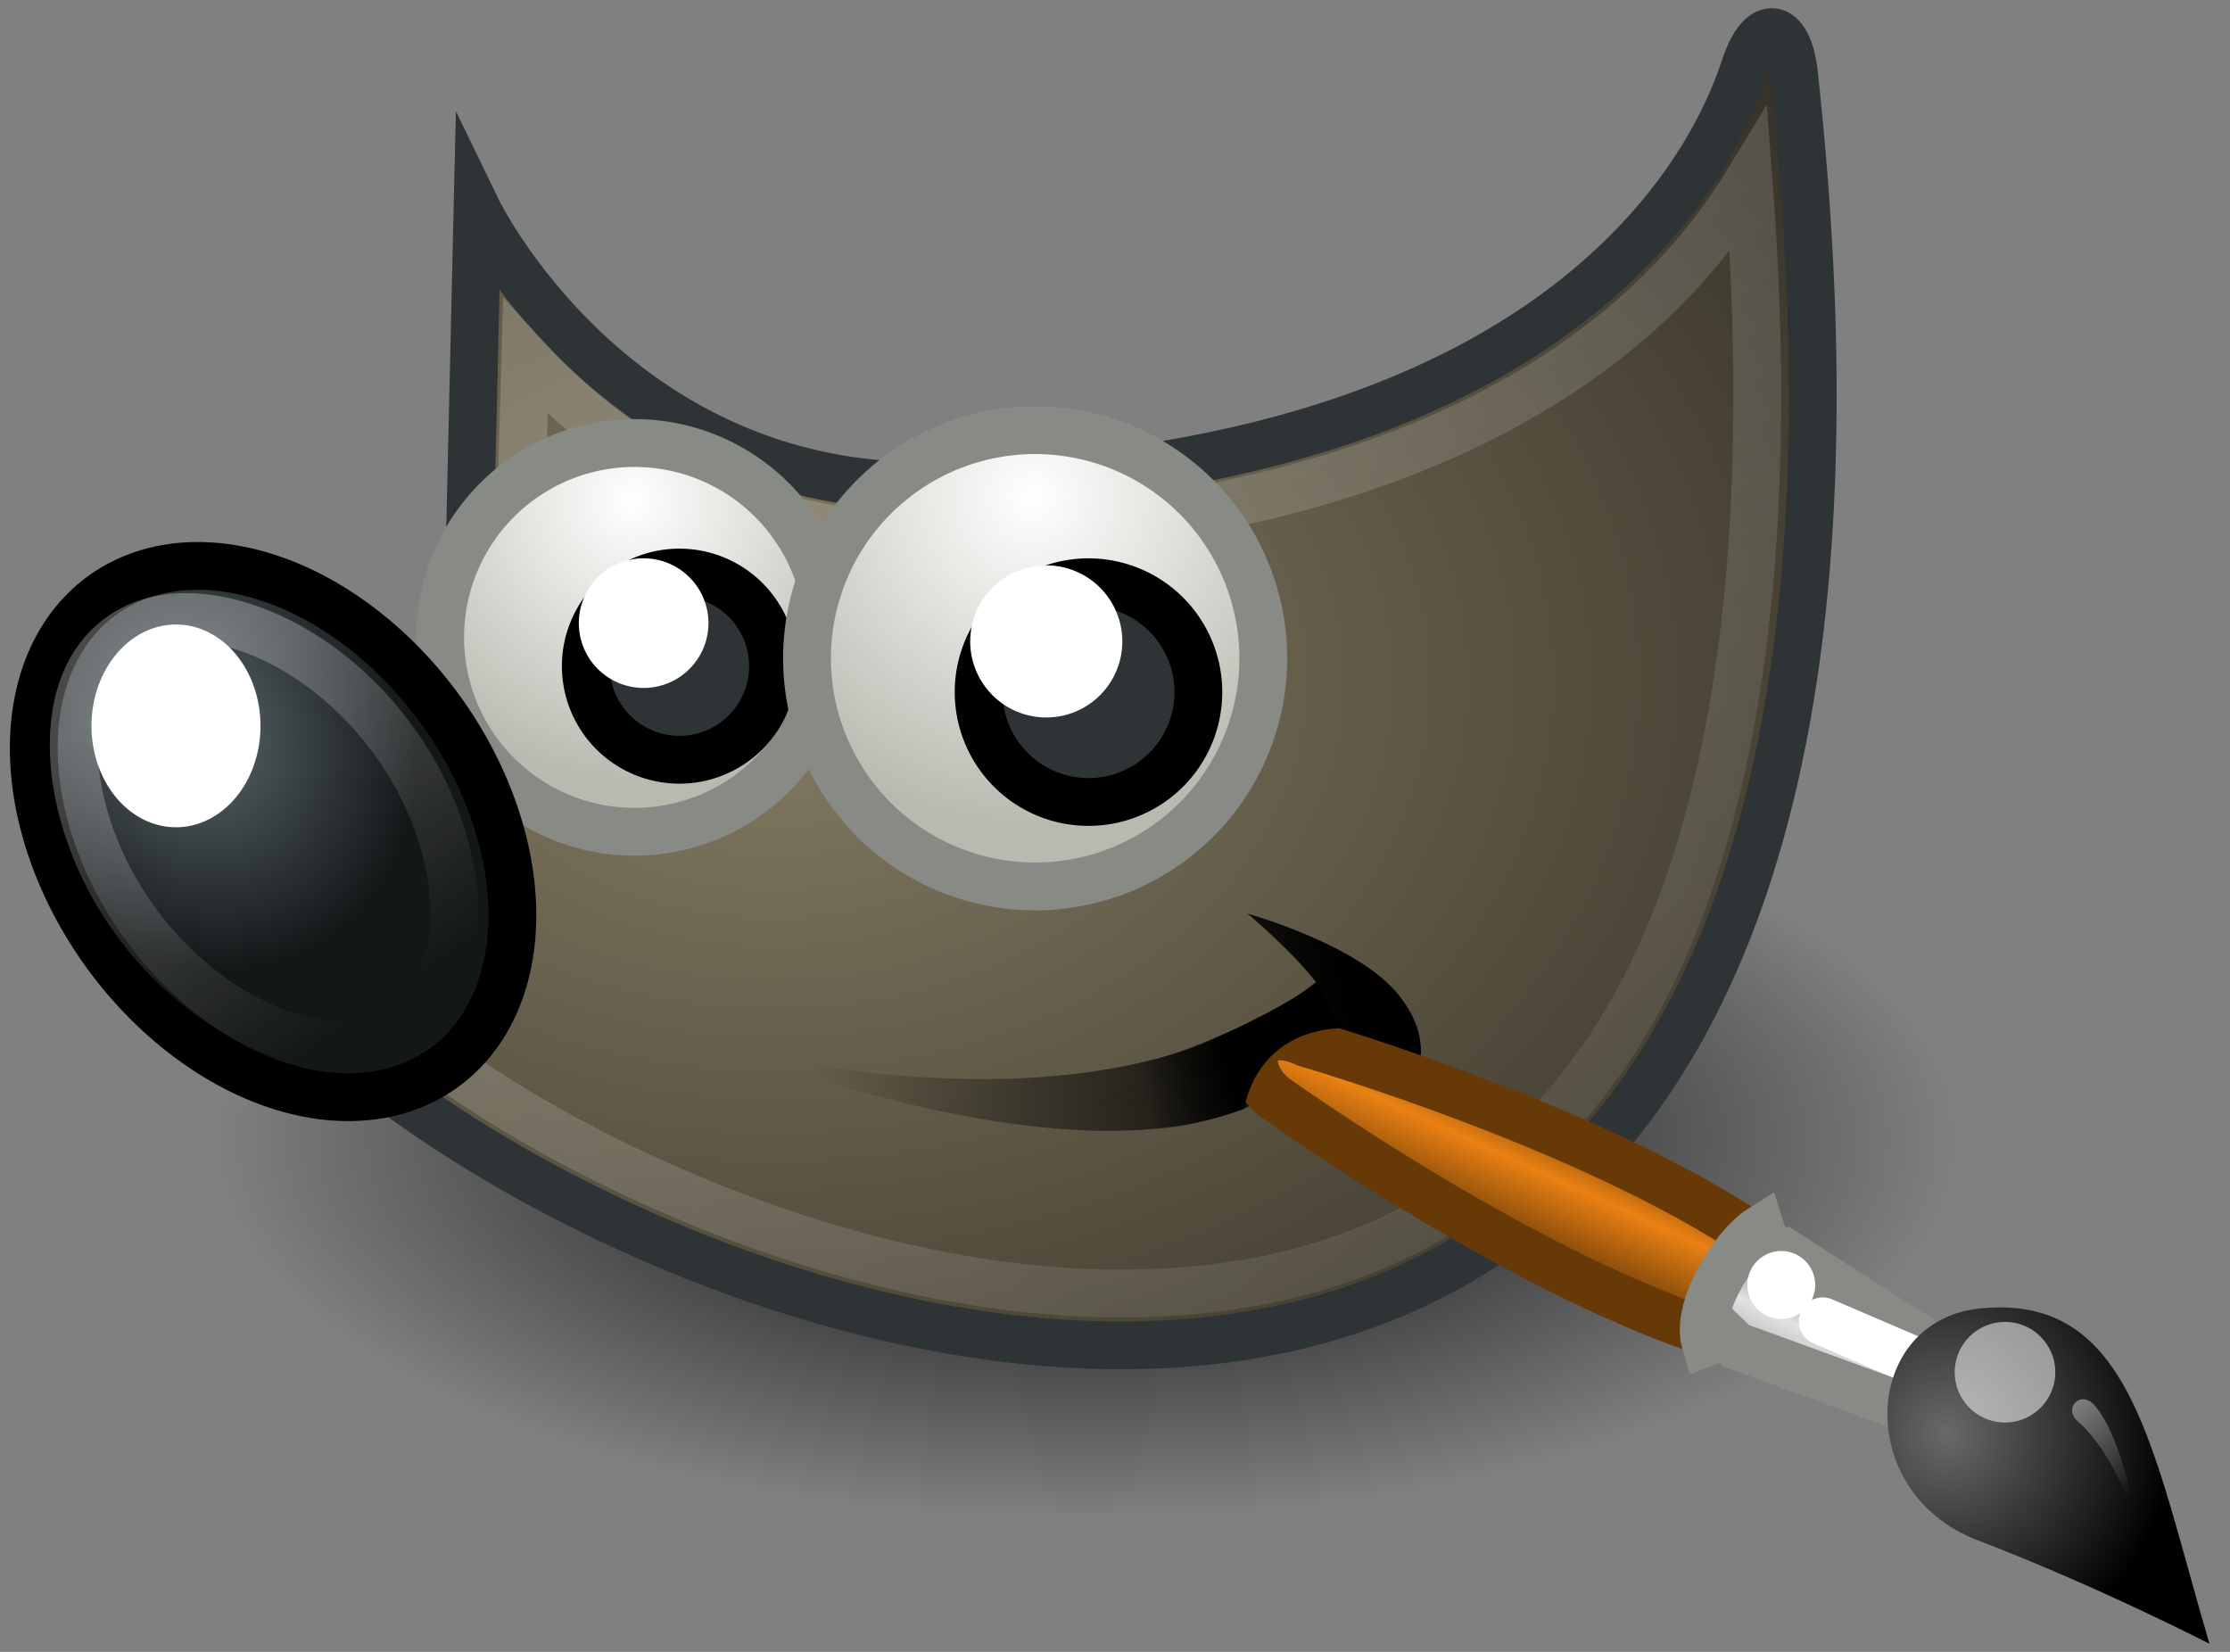 <svg id="svg11300" viewBox="0.384 8.064 46.656 34.56" version="1.0" xmlns:xlink="http://www.w3.org/1999/xlink" xmlns="http://www.w3.org/2000/svg" style="max-height: 500px" width="46.656" height="34.56">
  <rect x="0.384" y="8.064" width="46.656" height="34.56" fill="#808080" stroke="none"/>
  <defs id="defs3">
    <linearGradient id="linearGradient8542">
      <stop id="stop8544" offset="0" style="stop-color:#5b676b;stop-opacity:1"/>
      <stop id="stop8546" offset="1" style="stop-color:#141718;stop-opacity:1"/>
    </linearGradient>
    <linearGradient id="linearGradient8534">
      <stop id="stop8536" offset="0" style="stop-color:black;stop-opacity:1"/>
      <stop id="stop8538" offset="1" style="stop-color:black;stop-opacity:0"/>
    </linearGradient>
    <linearGradient id="linearGradient8524">
      <stop id="stop8526" offset="0" style="stop-color:white;stop-opacity:1"/>
      <stop id="stop8528" offset="1" style="stop-color:white;stop-opacity:0"/>
    </linearGradient>
    <linearGradient id="linearGradient2446">
      <stop id="stop2448" offset="0" style="stop-color:white;stop-opacity:1"/>
      <stop id="stop2450" offset="1" style="stop-color:white;stop-opacity:0"/>
    </linearGradient>
    <linearGradient gradientTransform="matrix(0.755,0.395,-0.395,0.755,-25.912,6.533)" gradientUnits="userSpaceOnUse" xlink:href="#linearGradient2446" id="linearGradient2452" y2="42.282" x2="7.752" y1="37.752" x1="13.236"/>
    <linearGradient id="linearGradient6963">
      <stop id="stop6965" offset="0" style="stop-color:#696969;stop-opacity:1"/>
      <stop id="stop6967" offset="1" style="stop-color:black;stop-opacity:1"/>
    </linearGradient>
    <radialGradient gradientTransform="matrix(1.573,5.424952e-17,1.037922e-12,1.533,-55.367,-21.358)" gradientUnits="userSpaceOnUse" xlink:href="#linearGradient6963" id="radialGradient6969" fy="35.357" fx="15.415" r="7.579" cy="35.357" cx="15.415"/>
    <linearGradient id="linearGradient6939">
      <stop id="stop6941" offset="0" style="stop-color:#bdbdbd;stop-opacity:1"/>
      <stop id="stop6947" offset="0.333" style="stop-color:#e2e2e2;stop-opacity:1"/>
      <stop id="stop6949" offset="0.667" style="stop-color:#a3a3a3;stop-opacity:1"/>
      <stop id="stop6943" offset="1" style="stop-color:#ddd;stop-opacity:1"/>
    </linearGradient>
    <linearGradient gradientTransform="translate(-46.407,-1.803)" gradientUnits="userSpaceOnUse" xlink:href="#linearGradient6939" id="linearGradient6945" y2="33.439" x2="23.109" y1="30.001" x1="19.395"/>
    <linearGradient id="linearGradient6951">
      <stop id="stop6953" offset="0" style="stop-color:#6e3d09;stop-opacity:1"/>
      <stop id="stop6959" offset="0.242" style="stop-color:#ea8113;stop-opacity:1"/>
      <stop id="stop6961" offset="0.621" style="stop-color:#5c3307;stop-opacity:1"/>
      <stop id="stop6955" offset="1" style="stop-color:#e07c12;stop-opacity:1"/>
    </linearGradient>
    <linearGradient gradientTransform="translate(-49.305,1.878)" gradientUnits="userSpaceOnUse" xlink:href="#linearGradient6951" id="linearGradient6957" y2="11.182" x2="27.754" y1="19.24" x1="37.018"/>
    <linearGradient id="linearGradient6500">
      <stop id="stop6502" offset="0" style="stop-color:#857c63;stop-opacity:1"/>
      <stop id="stop6504" offset="1" style="stop-color:#221f19;stop-opacity:1"/>
    </linearGradient>
    <linearGradient id="linearGradient6492">
      <stop id="stop6494" offset="0" style="stop-color:black;stop-opacity:1"/>
      <stop id="stop6496" offset="1" style="stop-color:black;stop-opacity:0"/>
    </linearGradient>
    <linearGradient id="linearGradient6482">
      <stop id="stop6484" offset="0" style="stop-color:black;stop-opacity:1"/>
      <stop id="stop6486" offset="1" style="stop-color:black;stop-opacity:0"/>
    </linearGradient>
    <linearGradient id="linearGradient6468">
      <stop id="stop6470" offset="0" style="stop-color:white;stop-opacity:1"/>
      <stop id="stop6472" offset="1" style="stop-color:#b9b9b0;stop-opacity:1"/>
    </linearGradient>
    <linearGradient id="linearGradient6452">
      <stop id="stop6454" offset="0" style="stop-color:white;stop-opacity:1"/>
      <stop id="stop6456" offset="1" style="stop-color:white;stop-opacity:0"/>
    </linearGradient>
    <linearGradient gradientUnits="userSpaceOnUse" xlink:href="#linearGradient6452" id="linearGradient6458" y2="31.57" x2="5.985" y1="23.362" x1="6.305"/>
    <radialGradient gradientTransform="matrix(1.318,1.207574e-15,-1.207574e-15,1.318,-22.126,-6.242)" gradientUnits="userSpaceOnUse" xlink:href="#linearGradient6468" id="radialGradient6474" fy="19.598" fx="69.473" r="3.515" cy="19.598" cx="69.473"/>
    <radialGradient gradientTransform="matrix(1,0,0,0.284,0,24.291)" gradientUnits="userSpaceOnUse" xlink:href="#linearGradient6492" id="radialGradient6498" fy="33.938" fx="23" r="18.25" cy="33.938" cx="23"/>
    <linearGradient gradientUnits="userSpaceOnUse" xlink:href="#linearGradient8524" id="linearGradient8530" y2="46.986" x2="39.525" y1="19.111" x1="14.969"/>
    <radialGradient gradientTransform="matrix(0.916,9.318684e-2,-0.109,1.069,3.254,-3.029)" gradientUnits="userSpaceOnUse" xlink:href="#linearGradient8542" id="radialGradient8548" fy="25.271" fx="6.024" r="4.831" cy="25.271" cx="6.024"/>
    <linearGradient gradientUnits="userSpaceOnUse" xlink:href="#linearGradient8534" id="linearGradient4330" y2="30.985" x2="24.329" y1="30.543" x1="26.163"/>
    <linearGradient gradientTransform="translate(-3.837,0.346)" gradientUnits="userSpaceOnUse" xlink:href="#linearGradient6482" id="linearGradient4351" y2="30.293" x2="21.213" y1="28.083" x1="32.35"/>
    <radialGradient gradientTransform="matrix(1.773,-1.847562e-16,1.351402e-16,1.297,-16.34,-6.616)" gradientUnits="userSpaceOnUse" xlink:href="#linearGradient6500" id="radialGradient4354" fy="22.3" fx="18.558" r="19.229" cy="22.3" cx="18.558"/>
    <radialGradient gradientTransform="matrix(1.318,1.207574e-15,-1.207574e-15,1.318,-22.126,-6.242)" gradientUnits="userSpaceOnUse" xlink:href="#linearGradient6468" id="radialGradient4363" fy="19.598" fx="69.473" r="3.515" cy="19.598" cx="69.473"/>
  </defs>
  <g id="layer1">
    <path id="path6490" style="color:black;fill:url(#radialGradient6498);fill-opacity:1;fill-rule:evenodd;stroke:none;stroke-width:1;stroke-linecap:butt;stroke-linejoin:miter;marker:none;marker-start:none;marker-mid:none;marker-end:none;stroke-miterlimit:10;stroke-dasharray:none;stroke-dashoffset:0;stroke-opacity:1;visibility:visible;display:inline;overflow:visible" transform="matrix(1,0,0,1.53,0.125,-19.991)" d="M 41.25 33.938 A 18.25 5.188 0 1 1  4.75,33.938 A 18.25 5.188 0 1 1  41.25 33.938 z"/>
    <path id="path4323" style="color:black;fill:url(#radialGradient4354);fill-opacity:1;fill-rule:evenodd;stroke:#2e3436;stroke-width:1;stroke-linecap:butt;stroke-linejoin:miter;marker:none;marker-start:none;marker-mid:none;marker-end:none;stroke-miterlimit:10;stroke-dasharray:none;stroke-dashoffset:0;stroke-opacity:1;visibility:visible;display:inline;overflow:visible" d="M 10.374,12.468 C 10.374,12.468 13.249,18.396 19.974,18.228 C 34.066,17.875 36.537,10.523 36.891,9.463 C 37.244,8.402 37.785,8.563 37.91,9.543 C 42.507,51.262 6.014,33.362 4.718,26.256 C 11.965,24.135 10.198,20.069 10.198,20.069 L 10.374,12.468 z"/>
    <path id="path6480" style="color:black;fill:url(#linearGradient4351);fill-opacity:1;fill-rule:evenodd;stroke:none;stroke-width:1;stroke-linecap:butt;stroke-linejoin:miter;marker:none;marker-start:none;marker-mid:none;marker-end:none;stroke-miterlimit:10;stroke-dasharray:none;stroke-dashoffset:0;stroke-opacity:1;visibility:visible;display:inline;overflow:visible" d="M 15.738,30.066 C 22.477,31.414 25.908,30.164 27.917,28.613 C 27.387,27.928 26.481,27.177 26.481,27.177 C 26.481,27.177 28.834,27.831 29.663,28.901 C 30.489,29.967 29.969,30.624 29.753,31.989 C 29.272,30.79 28.373,30.341 28.252,29.865 C 26.445,32.361 21.945,32.258 15.738,30.066 z"/>
    <path id="path8520" style="opacity:0.185;color:black;fill:none;fill-opacity:1;fill-rule:evenodd;stroke:url(#linearGradient8530);stroke-width:1;stroke-linecap:butt;stroke-linejoin:miter;marker:none;marker-start:none;marker-mid:none;marker-end:none;stroke-miterlimit:10;stroke-dasharray:none;stroke-dashoffset:0;stroke-opacity:1;visibility:visible;display:inline;overflow:visible" d="M 36.969,11.844 C 36.407,12.771 35.562,13.877 34.281,14.938 C 31.649,17.117 27.231,19.1 20,19.281 C 15.776,19.386 13.047,17.347 11.375,15.531 L 11.25,20 C 11.386,20.419 11.665,21.39 11.188,22.719 C 10.673,24.148 9.033,25.61 6.219,26.719 C 6.469,27.241 6.714,27.762 7.469,28.5 C 8.497,29.505 9.926,30.588 11.625,31.562 C 15.023,33.511 19.427,35.056 23.531,35.125 C 27.636,35.194 31.388,33.89 33.969,30.125 C 36.347,26.654 37.651,20.777 36.969,11.844 z"/>
    <path id="path4357" style="color:black;fill:url(#radialGradient4363);fill-opacity:1;fill-rule:evenodd;stroke:#888a85;stroke-width:0.783;stroke-linecap:butt;stroke-linejoin:miter;marker:none;marker-start:none;marker-mid:none;marker-end:none;stroke-miterlimit:10;stroke-dasharray:none;stroke-dashoffset:0;stroke-opacity:1;visibility:visible;display:inline;overflow:visible" transform="matrix(1.278,0,0,1.278,-75.127,-6.508)" d="M 72.655 21.837 A 3.182 3.182 0 1 1  66.291,21.837 A 3.182 3.182 0 1 1  72.655 21.837 z"/>
    <path id="path5198" style="color:black;fill:url(#radialGradient8548);fill-opacity:1;fill-rule:evenodd;stroke:black;stroke-width:1;stroke-linecap:butt;stroke-linejoin:miter;marker:none;marker-start:none;marker-mid:none;marker-end:none;stroke-miterlimit:10;stroke-dasharray:none;stroke-dashoffset:0;stroke-opacity:1;visibility:visible;display:inline;overflow:visible" transform="matrix(0.811,-0.585,0.585,0.811,-14.778,6.947)" d="M 10.43 27.229 A 4.331 6.099 0 1 1  1.768,27.229 A 4.331 6.099 0 1 1  10.43 27.229 z"/>
    <path id="path4359" style="color:black;fill:#2e3436;fill-opacity:1;fill-rule:evenodd;stroke:black;stroke-width:1.174;stroke-linecap:butt;stroke-linejoin:miter;marker:none;marker-start:none;marker-mid:none;marker-end:none;stroke-miterlimit:10;stroke-dasharray:none;stroke-dashoffset:0;stroke-opacity:1;visibility:visible;display:inline;overflow:visible" transform="matrix(0.852,0,0,0.852,-3.927,3.396)" d="M 24.042 21.837 A 2.298 2.298 0 1 1  19.445,21.837 A 2.298 2.298 0 1 1  24.042 21.837 z"/>
    <path id="path6450" style="opacity:0.281;color:black;fill:none;fill-opacity:1;fill-rule:evenodd;stroke:url(#linearGradient6458);stroke-width:1;stroke-linecap:butt;stroke-linejoin:miter;marker:none;marker-start:none;marker-mid:none;marker-end:none;stroke-miterlimit:10;stroke-dasharray:none;stroke-dashoffset:0;stroke-opacity:1;visibility:visible;display:inline;overflow:visible" transform="matrix(0.8,-0.599,0.599,0.8,-15.274,7.328)" d="M 6.094,22.156 C 5.296,22.156 4.541,22.602 3.906,23.5 C 3.272,24.398 2.812,25.734 2.812,27.219 C 2.812,28.703 3.272,30.04 3.906,30.938 C 4.541,31.835 5.296,32.281 6.094,32.281 C 6.892,32.281 7.671,31.805 8.312,30.906 C 8.954,30.008 9.406,28.7 9.406,27.219 C 9.406,25.737 8.954,24.43 8.312,23.531 C 7.671,22.633 6.892,22.156 6.094,22.156 z"/>
    <path id="path6446" style="color:black;fill:white;fill-opacity:1;fill-rule:evenodd;stroke:none;stroke-width:1;stroke-linecap:butt;stroke-linejoin:miter;marker:none;marker-start:none;marker-mid:none;marker-end:none;stroke-miterlimit:10;stroke-dasharray:none;stroke-dashoffset:0;stroke-opacity:1;visibility:visible;display:inline;overflow:visible" d="M 5.834 23.251 A 1.768 2.121 0 1 1  2.298,23.251 A 1.768 2.121 0 1 1  5.834 23.251 z"/>
    <path id="path4361" style="color:black;fill:white;fill-opacity:1;fill-rule:evenodd;stroke:none;stroke-width:1;stroke-linecap:butt;stroke-linejoin:miter;marker:none;marker-start:none;marker-mid:none;marker-end:none;stroke-miterlimit:10;stroke-dasharray:none;stroke-dashoffset:0;stroke-opacity:1;visibility:visible;display:inline;overflow:visible" transform="matrix(0.767,0,0,0.767,-2.556,5.03)" d="M 23.158 20.953 A 1.768 1.768 0 1 1  19.622,20.953 A 1.768 1.768 0 1 1  23.158 20.953 z"/>
    <path id="path6462" style="color:black;fill:url(#radialGradient6474);fill-opacity:1;fill-rule:evenodd;stroke:#888a85;stroke-width:0.667;stroke-linecap:butt;stroke-linejoin:miter;marker:none;marker-start:none;marker-mid:none;marker-end:none;stroke-miterlimit:10;stroke-dasharray:none;stroke-dashoffset:0;stroke-opacity:1;visibility:visible;display:inline;overflow:visible" transform="matrix(1.5,0,0,1.5,-82.168,-10.919)" d="M 72.655 21.837 A 3.182 3.182 0 1 1  66.291,21.837 A 3.182 3.182 0 1 1  72.655 21.837 z"/>
    <path id="path6464" style="color:black;fill:#2e3436;fill-opacity:1;fill-rule:evenodd;stroke:black;stroke-width:1;stroke-linecap:butt;stroke-linejoin:miter;marker:none;marker-start:none;marker-mid:none;marker-end:none;stroke-miterlimit:10;stroke-dasharray:none;stroke-dashoffset:0;stroke-opacity:1;visibility:visible;display:inline;overflow:visible" transform="translate(1.414,0.707)" d="M 24.042 21.837 A 2.298 2.298 0 1 1  19.445,21.837 A 2.298 2.298 0 1 1  24.042 21.837 z"/>
    <path id="path6466" style="color:black;fill:white;fill-opacity:1;fill-rule:evenodd;stroke:none;stroke-width:1;stroke-linecap:butt;stroke-linejoin:miter;marker:none;marker-start:none;marker-mid:none;marker-end:none;stroke-miterlimit:10;stroke-dasharray:none;stroke-dashoffset:0;stroke-opacity:1;visibility:visible;display:inline;overflow:visible" transform="matrix(0.9,0,0,0.9,3.023,2.626)" d="M 23.158 20.953 A 1.768 1.768 0 1 1  19.622,20.953 A 1.768 1.768 0 1 1  23.158 20.953 z"/>
    <g id="g8463" transform="matrix(-0.115,-0.39,0.39,-0.115,24.715,29.689)">
      <path id="path6937" style="opacity:1;color:black;fill:url(#linearGradient6957);fill-opacity:1;fill-rule:nonzero;stroke:#673907;stroke-width:2.46;stroke-linecap:round;stroke-linejoin:miter;marker:none;marker-start:none;marker-mid:none;marker-end:none;stroke-miterlimit:4;stroke-dasharray:none;stroke-dashoffset:0;stroke-opacity:1;visibility:visible;display:inline;overflow:visible" d="M -23.364,23.568 L -19.654,27.038 C -11.307,20.657 -2.56,6.938 -2.56,6.938 C -0.584,4.696 -2.677,3.188 -4.725,4.54 C -4.725,4.54 -17.695,14.655 -23.364,23.568 z"/>
      <path id="path6935" style="opacity:1;color:black;fill:url(#linearGradient6945);fill-opacity:1;fill-rule:nonzero;stroke:#888a85;stroke-width:2.46;stroke-linecap:round;stroke-linejoin:miter;marker:none;marker-start:none;marker-mid:none;marker-end:none;stroke-miterlimit:4;stroke-dasharray:none;stroke-dashoffset:0;stroke-opacity:1;visibility:visible;display:inline;overflow:visible" d="M -30.45,32.814 L -28.203,34.748 L -19.711,27.381 L -19.436,26.675 L -18.341,26.657 C -18.779,25.095 -21.283,22.274 -23.158,22.274 L -23.076,23.364 L -23.746,23.744 L -30.45,32.814 z"/>
      <path id="path6985" style="opacity:1;color:black;fill:none;fill-opacity:1;fill-rule:nonzero;stroke:white;stroke-width:2.46;stroke-linecap:round;stroke-linejoin:round;marker:none;marker-start:none;marker-mid:none;marker-end:none;stroke-miterlimit:4;stroke-dasharray:none;stroke-dashoffset:0;stroke-opacity:1;visibility:visible;display:inline;overflow:visible" d="M -23.801,28.377 L -28.166,33.643"/>
      <path id="path6933" style="opacity:1;color:black;fill:url(#radialGradient6969);fill-opacity:1;fill-rule:nonzero;stroke:none;stroke-width:0.2;stroke-linecap:round;stroke-linejoin:miter;marker:none;marker-start:none;marker-mid:none;marker-end:none;stroke-miterlimit:4;stroke-dasharray:none;stroke-dashoffset:0;stroke-opacity:1;visibility:visible;display:inline;overflow:visible" d="M -45.341,42.77 C -34.897,42.77 -26.971,44.014 -25.471,36.415 C -24.261,30.292 -32.681,27.358 -36.853,32.824 C -40.873,38.09 -45.341,42.77 -45.341,42.77 z"/>
      <path id="path6971" style="opacity:0.528;color:black;fill:white;fill-opacity:1;fill-rule:nonzero;stroke:none;stroke-width:1;stroke-linecap:round;stroke-linejoin:miter;marker:none;marker-start:none;marker-mid:none;marker-end:none;stroke-miterlimit:4;stroke-dasharray:none;stroke-dashoffset:0;stroke-opacity:1;visibility:visible;display:inline;overflow:visible" transform="matrix(2.07,-2.005828e-15,-1.697698e-15,2.07,-44.75,-41.51)" d="M 8.875 37.75 A 1.25 1.25 0 1 1  6.375,37.75 A 1.25 1.25 0 1 1  8.875 37.75 z"/>
      <path id="path6983" style="opacity:1;color:black;fill:white;fill-opacity:1;fill-rule:nonzero;stroke:none;stroke-width:1;stroke-linecap:round;stroke-linejoin:miter;marker:none;marker-start:none;marker-mid:none;marker-end:none;stroke-miterlimit:4;stroke-dasharray:none;stroke-dashoffset:0;stroke-opacity:1;visibility:visible;display:inline;overflow:visible" transform="matrix(1.397,6.090506e-16,8.67172e-16,1.397,-32.055,-25.877)" d="M 8.875 37.75 A 1.25 1.25 0 1 1  6.375,37.75 A 1.25 1.25 0 1 1  8.875 37.75 z"/>
      <path id="path1571" style="opacity:0.428;color:black;fill:url(#linearGradient2452);fill-opacity:1;fill-rule:nonzero;stroke:none;stroke-width:1;stroke-linecap:round;stroke-linejoin:miter;marker:none;marker-start:none;marker-mid:none;marker-end:none;stroke-miterlimit:4;stroke-dasharray:none;stroke-dashoffset:0;stroke-opacity:1;visibility:visible;display:inline;overflow:visible" d="M -38.544,40.909 C -38.544,40.909 -34.822,41.004 -32.427,39.497 C -31.58,38.964 -30.911,40.147 -31.933,40.585 C -34.141,41.529 -38.544,40.909 -38.544,40.909 z"/>
    </g>
    <path id="path8532" style="color:black;fill:url(#linearGradient4330);fill-opacity:1;fill-rule:evenodd;stroke:none;stroke-width:1;stroke-linecap:butt;stroke-linejoin:miter;marker:none;marker-start:none;marker-mid:none;marker-end:none;stroke-miterlimit:10;stroke-dasharray:none;stroke-dashoffset:0;stroke-opacity:1;visibility:visible;display:inline;overflow:visible" d="M 23.003,31.737 C 24.5,31.88 25.853,31.464 26.415,31.262 C 26.513,30.707 26.952,29.641 28.461,29.571 L 27.931,28.643 C 27.931,28.643 25.964,29.991 23.865,30.389 L 23.003,31.737 z"/>
  </g>
</svg>